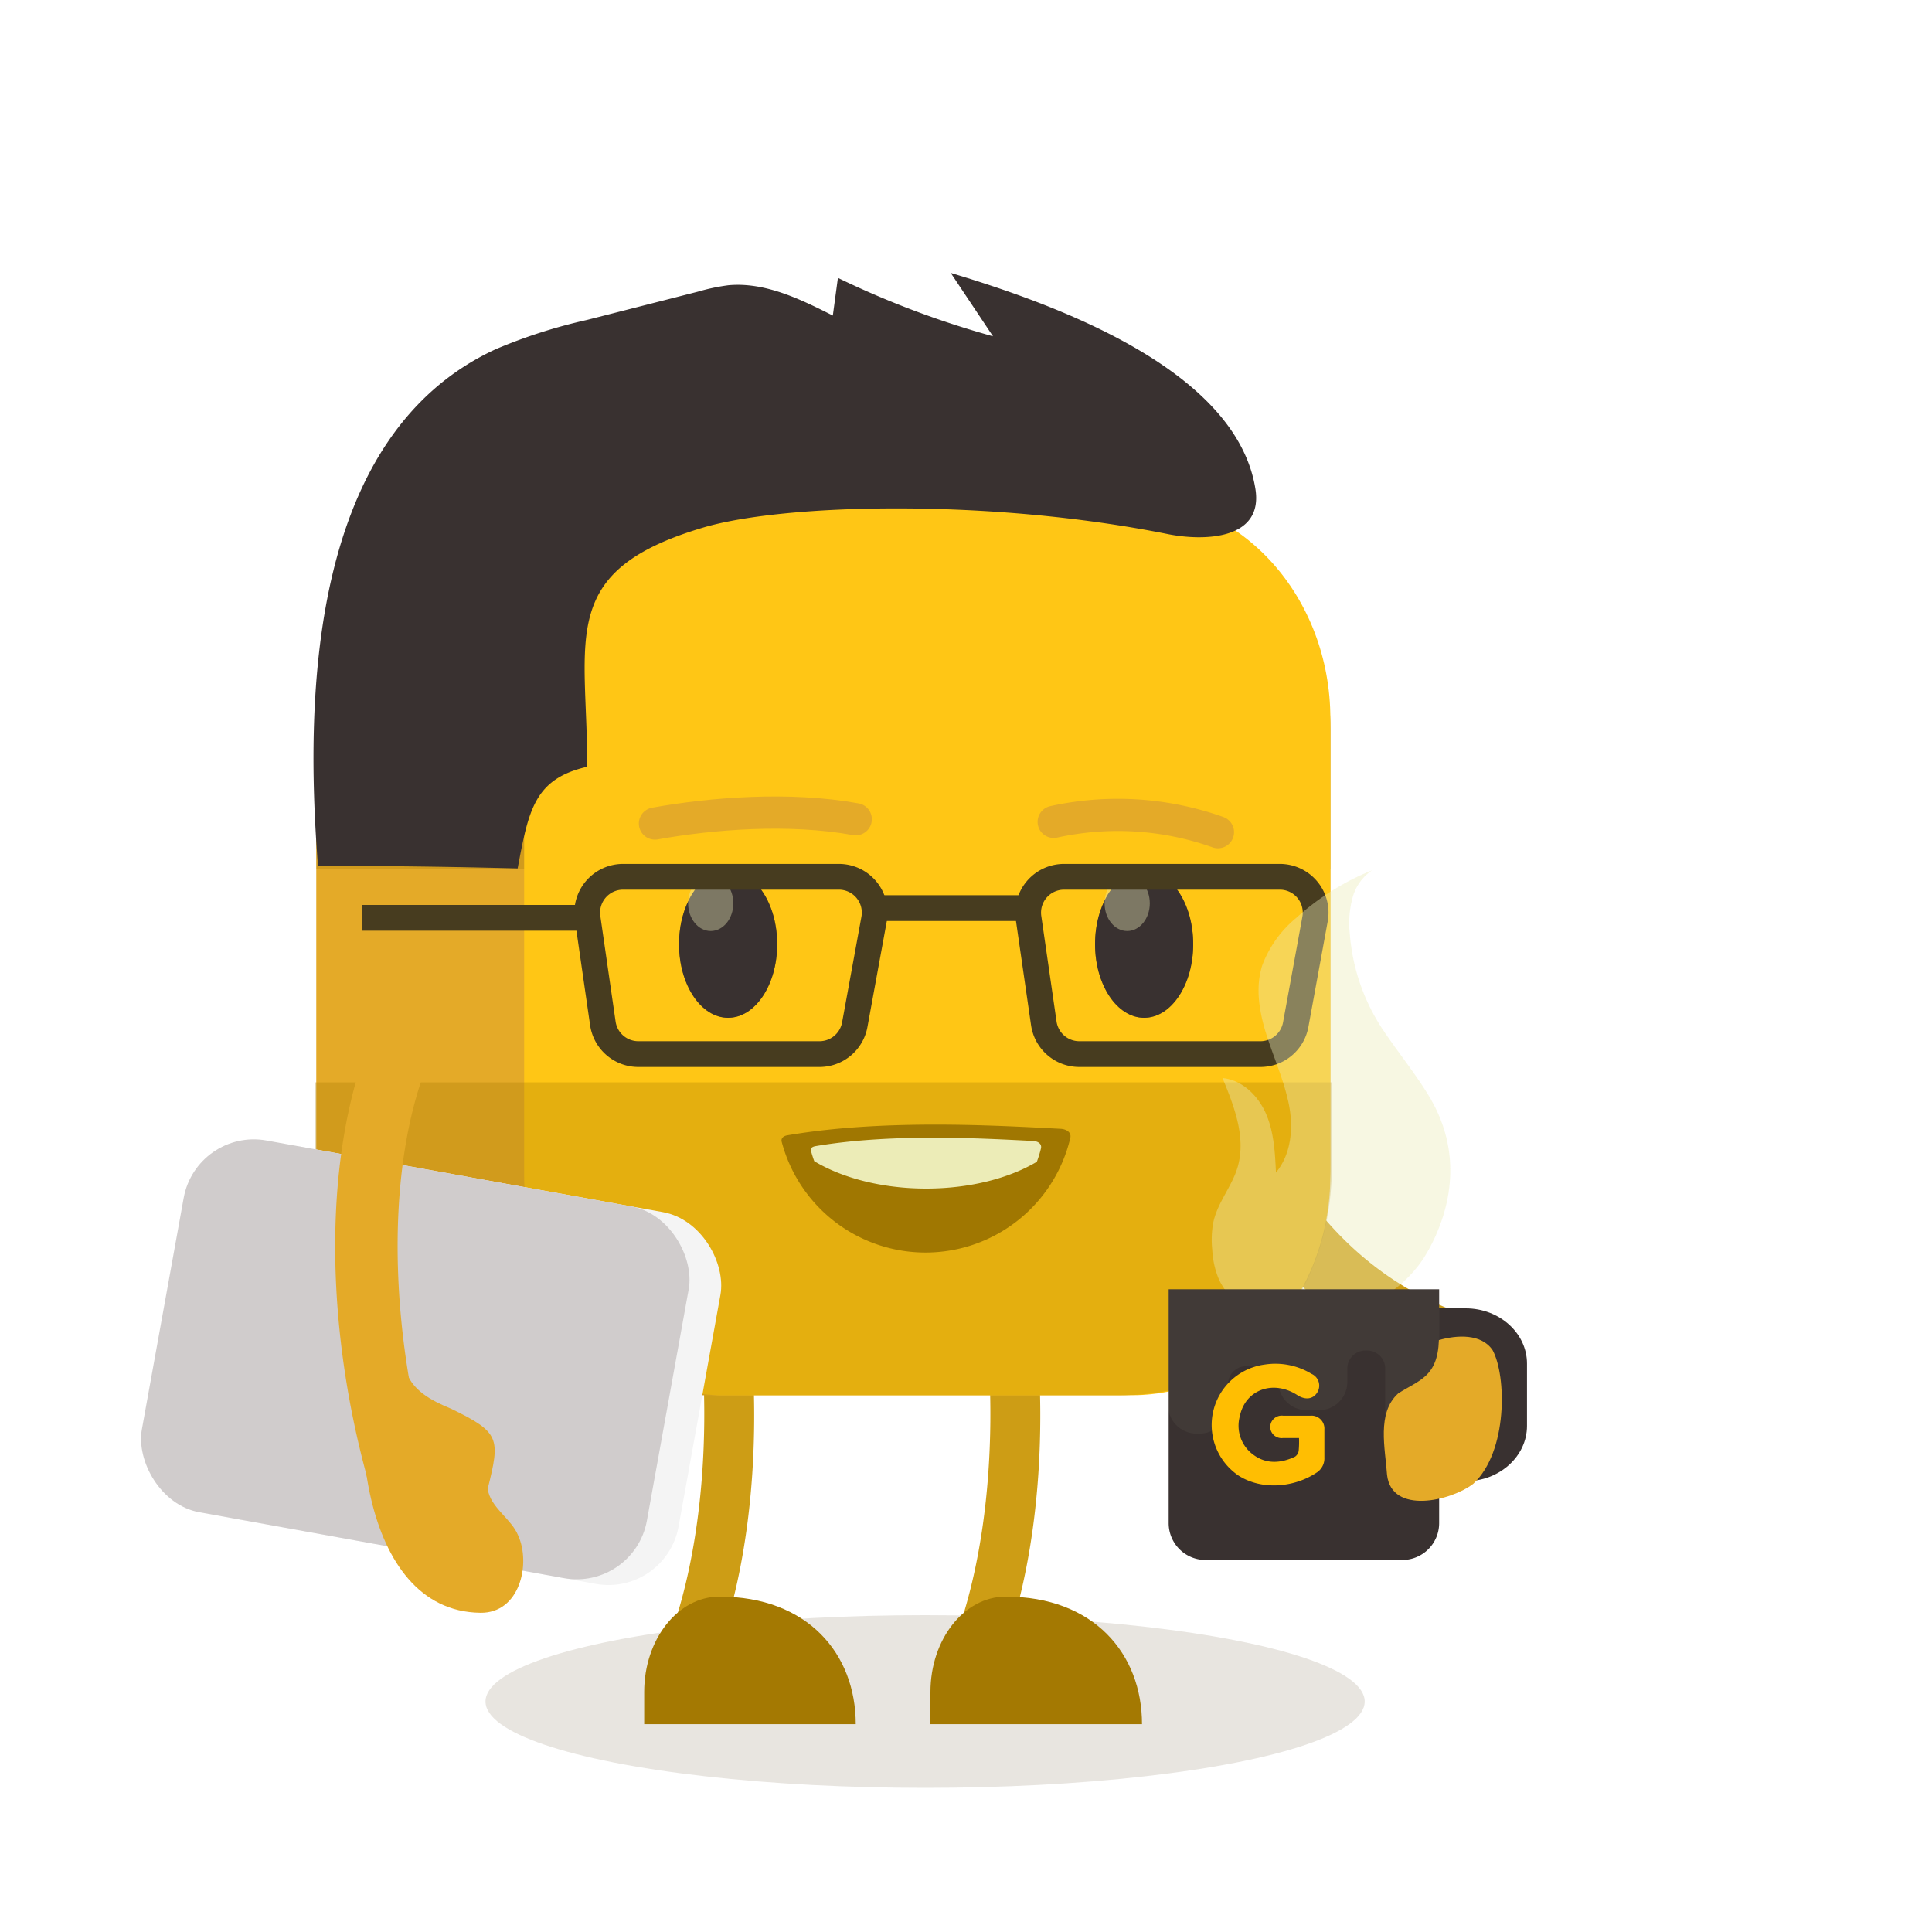 <svg id="Layer_1" data-name="Layer 1" xmlns="http://www.w3.org/2000/svg" viewBox="0 0 300 300"><defs><style>.cls-1{fill:#685335;opacity:0.15;}.cls-2{fill:#cd9d15;}.cls-3,.cls-7{fill:#a47902;}.cls-4{fill:#e4aa28;}.cls-5,.cls-7{opacity:0.3;}.cls-6{fill:#ffc615;}.cls-8{fill:#a07701;}.cls-16,.cls-17,.cls-9{fill:#ececb7;}.cls-10{fill:#393130;}.cls-11{opacity:0.38;}.cls-12,.cls-13{fill:none;stroke-miterlimit:10;}.cls-12{stroke:#473c1f;stroke-width:4px;}.cls-13{stroke:#e4aa28;stroke-linecap:round;stroke-width:5px;}.cls-14{fill:#f4f4f4;}.cls-15{fill:#d0cccc;}.cls-16{opacity:0.4;}.cls-17{opacity:0.05;}.cls-18{fill:#ffbe02;}</style></defs><ellipse class="cls-1" cx="143.65" cy="264.21" rx="68.26" ry="13.41"/><path class="cls-2" d="M149.49,265.56A3.85,3.85,0,0,1,146,260c8.66-17.91,9.22-44.1,5.92-62.12a3.87,3.87,0,0,1,7.61-1.38c3.26,17.84,3.49,46-6.58,66.86A3.85,3.85,0,0,1,149.49,265.56Z"/><path class="cls-3" d="M156.17,247.92h0c-6.46,0-11.69,6.63-11.69,14.81v5h32.85C177.33,256.81,169.86,247.92,156.17,247.92Z"/><path class="cls-2" d="M105.05,265.56a3.86,3.86,0,0,1-3.48-5.54c8.67-17.91,9.22-44.1,5.93-62.12a3.86,3.86,0,0,1,7.6-1.38c3.26,17.84,3.5,46-6.57,66.86A3.87,3.87,0,0,1,105.05,265.56Z"/><path class="cls-3" d="M111.72,247.92h0c-6.45,0-11.69,6.63-11.69,14.81v5h32.85C132.88,256.81,125.42,247.92,111.72,247.92Z"/><path class="cls-2" d="M180.53,159.19a4.83,4.83,0,0,1,9.39-2.27c7,26.47,20.67,42.7,40.79,48.26a4.83,4.83,0,1,1-2.57,9.31c-23.67-6.54-39.68-25.08-47.57-55.11C180.56,159.32,180.54,159.25,180.53,159.19Z"/><path class="cls-4" d="M81.94,216.65c-18.1,0-32.83-16-32.83-35.72V113.09c0-19.7,14.73-35.72,32.83-35.72h91.82c18.1,0,32.82,16,32.82,35.72v67.84c0,19.7-14.72,35.72-32.82,35.72Z"/><g class="cls-5"><path class="cls-3" d="M206.58,113.08V135H49.12V113.08c0-19.69,14.72-35.71,32.82-35.71h91.82C191.86,77.37,206.58,93.39,206.58,113.08Z"/></g><path class="cls-6" d="M175.8,216.65H112.17c-17,0-30.78-15.33-30.78-34.24v-70.8c0-18.91,13.78-34.24,30.78-34.24H175.8c17,0,30.78,15.33,30.78,34.24v70.8C206.58,201.32,192.8,216.65,175.8,216.65Z"/><path class="cls-7" d="M48.86,168.06v17.3a31.28,31.28,0,0,0,31.29,31.28h94.34c19.24,0,32.33-15.28,32.33-35.71V168.06Z"/><path class="cls-8" d="M164.68,175.28c.92.05,1.74.55,1.51,1.45a23.1,23.1,0,0,1-44.81.56c-.15-.56.31-.91.88-1C137.1,173.75,154.35,174.74,164.68,175.28Z"/><path class="cls-9" d="M161.64,178.33a17.75,17.75,0,0,1-.64,2.07c-4.32,2.57-10.43,4.16-17.2,4.16s-13-1.63-17.36-4.25c-.19-.51-.35-1-.49-1.54s.24-.72.7-.8c11.82-2,25.56-1.22,33.78-.8C161.17,177.21,161.81,177.61,161.64,178.33Z"/><ellipse class="cls-3" cx="113.06" cy="146.61" rx="7.62" ry="11.43"/><ellipse class="cls-3" cx="177.66" cy="146.61" rx="7.62" ry="11.43"/><ellipse class="cls-10" cx="113.06" cy="146.61" rx="7.62" ry="11.43"/><ellipse class="cls-10" cx="177.66" cy="146.61" rx="7.62" ry="11.43"/><g class="cls-11"><ellipse class="cls-9" cx="175.03" cy="140.27" rx="3.51" ry="4.3"/></g><g class="cls-11"><ellipse class="cls-9" cx="110.36" cy="140.27" rx="3.51" ry="4.3"/></g><path class="cls-12" d="M195.76,163.68H167.59a5.57,5.57,0,0,1-5.51-4.78l-2.37-16.38a5.57,5.57,0,0,1,5.51-6.37h33.5a5.56,5.56,0,0,1,5.48,6.56l-3,16.39A5.57,5.57,0,0,1,195.76,163.68Z"/><path class="cls-12" d="M127.29,163.68H99.12a5.57,5.57,0,0,1-5.51-4.78l-2.37-16.38a5.57,5.57,0,0,1,5.51-6.37h33.5a5.56,5.56,0,0,1,5.48,6.56l-3,16.39A5.57,5.57,0,0,1,127.29,163.68Z"/><line class="cls-12" x1="134.94" y1="141.01" x2="159.95" y2="141.01"/><line class="cls-12" x1="91.24" y1="142.52" x2="56.28" y2="142.52"/><path class="cls-13" d="M101.7,127.88c8.77-1.58,20.85-2.55,31.18-.67"/><path class="cls-13" d="M163.62,127.62a46.39,46.39,0,0,1,25.5,1.6"/><path class="cls-10" d="M109.15,81.93c12.57-3.74,44.44-4.56,72.18,1,5.57,1.12,14.87.92,13.61-7-3-18.8-31.77-28.87-47.31-33.55l6.56,9.84a141.75,141.75,0,0,1-24.08-9.07L129.32,49c-5.08-2.57-10.52-5.22-16.19-4.71a31.09,31.09,0,0,0-4.76,1l-17.26,4.4a81.5,81.5,0,0,0-14.19,4.56c-28.62,13.26-29.67,53.28-27.54,80.2q15.51,0,31,.4c1.72-9.12,2.6-13.91,10.81-15.79C91.18,99,86.49,88.68,109.15,81.93Z"/><rect class="cls-14" x="29.58" y="182.63" width="79.69" height="58.66" rx="11.07" transform="translate(38.77 -8.96) rotate(10.24)"/><rect class="cls-15" x="24.65" y="181.74" width="79.69" height="58.66" rx="11.07" transform="translate(38.54 -8.1) rotate(10.24)"/><path class="cls-4" d="M65.53,238.9l-.48.19A4.84,4.84,0,0,1,59,236c-9.15-27.86-9.28-58.22-.32-77.33a4.83,4.83,0,1,1,8.75,4.1c-7.85,16.74-7.55,45,.75,70.21A4.83,4.83,0,0,1,65.53,238.9Z"/><ellipse class="cls-6" cx="68.95" cy="230.82" rx="6.29" ry="8.25" transform="translate(-68.59 33.05) rotate(-18.18)"/><path class="cls-4" d="M70.05,218.75c7.6,3.68,7.64,4.59,5.68,12.43.4,2.92,3.65,4.6,4.73,7.25,2,4.41.26,12.1-5.88,12-18.88-.25-21.07-31.67-15.85-45.79.64-.56,4,7.14,4.16,7.77C63.79,215.89,67,217.49,70.05,218.75Z"/><path class="cls-16" d="M214.55,159.61c2.38,3.62,5.27,7.1,7.47,10.81,6.56,11.09,1.32,21.42-1.09,25.16a20.12,20.12,0,0,1-10.33,7.75,38,38,0,0,1-5.85,1.14,19.86,19.86,0,0,1-7.37.11c-3.43-.68-6.72-2.77-8.14-6a13.58,13.58,0,0,1-1-4.5,14.86,14.86,0,0,1,.14-4.16c.65-3.23,2.95-5.68,3.83-8.8,1.28-4.56-.57-9.35-2.38-13.72,3.07.28,5.57,2.77,6.78,5.6s1.38,6,1.52,9.07c2.38-2.86,2.74-6.94,2-10.6s-2.27-7.06-3.41-10.6-1.85-7.39-.73-10.94a17.55,17.55,0,0,1,5.29-7.4,39.62,39.62,0,0,1,11.78-7.39A7.41,7.41,0,0,0,210,139.5a15,15,0,0,0-.41,5.43A31.23,31.23,0,0,0,214.55,159.61Z"/><path class="cls-10" d="M227.6,230h-8.69v-5h8.69c2.49,0,4.51-1.61,4.51-3.58v-9.68c0-2-2-3.58-4.51-3.58h-11v-5h11c5.24,0,9.51,3.85,9.51,8.58v9.68C237.11,226.12,232.84,230,227.6,230Z"/><path class="cls-10" d="M181.47,200.2h42a0,0,0,0,1,0,0v36.31a5.72,5.72,0,0,1-5.72,5.72H187.19a5.72,5.72,0,0,1-5.72-5.72V200.2A0,0,0,0,1,181.47,200.2Z"/><path class="cls-17" d="M223.51,200.2v20.09a4,4,0,0,1-4.21,3.8h0a4,4,0,0,1-4.2-3.8v-7.91a2.82,2.82,0,0,0-2.95-2.67h0a2.82,2.82,0,0,0-2.94,2.67v2.44a4.39,4.39,0,0,1-4.59,4.15h-1.51a4.38,4.38,0,0,1-4.59-4.15h0a2.82,2.82,0,0,0-3-2.67h-1.83a2.82,2.82,0,0,0-3,2.67v3.57a4.45,4.45,0,0,1-4.66,4.22h0a4.46,4.46,0,0,1-4.66-4.22V200.2Z"/><path class="cls-4" d="M217.1,216.38c-3.35,3.05-2,8.54-1.72,12.64.71,6.2,9.9,4.06,13.39,1.38,5.39-5,5.16-16.78,3-20.75-1.73-2.57-5.51-2.37-8.34-1.56C223.24,213.89,220.27,214.31,217.1,216.38Z"/><g id="RAIZ8E.tif"><path class="cls-18" d="M201.71,223.3h-2.52a1.76,1.76,0,0,1-1.95-1.7,1.78,1.78,0,0,1,2-1.77q2.11,0,4.23,0a2,2,0,0,1,2.18,2.12c0,1.46,0,2.92,0,4.38a2.62,2.62,0,0,1-1.11,2.27c-3.49,2.38-8.53,2.85-12.17.56a9.47,9.47,0,0,1,4-17.27,10.81,10.81,0,0,1,7.28,1.44,2,2,0,0,1,.89,2.9c-.66,1.05-1.85,1.2-3.08.41-3.72-2.42-8.07-.88-8.93,3.23a5.57,5.57,0,0,0,2.06,6c2,1.51,4.29,1.37,6.5.32a1.32,1.32,0,0,0,.57-.93A14.55,14.55,0,0,0,201.71,223.3Z"/></g></svg>